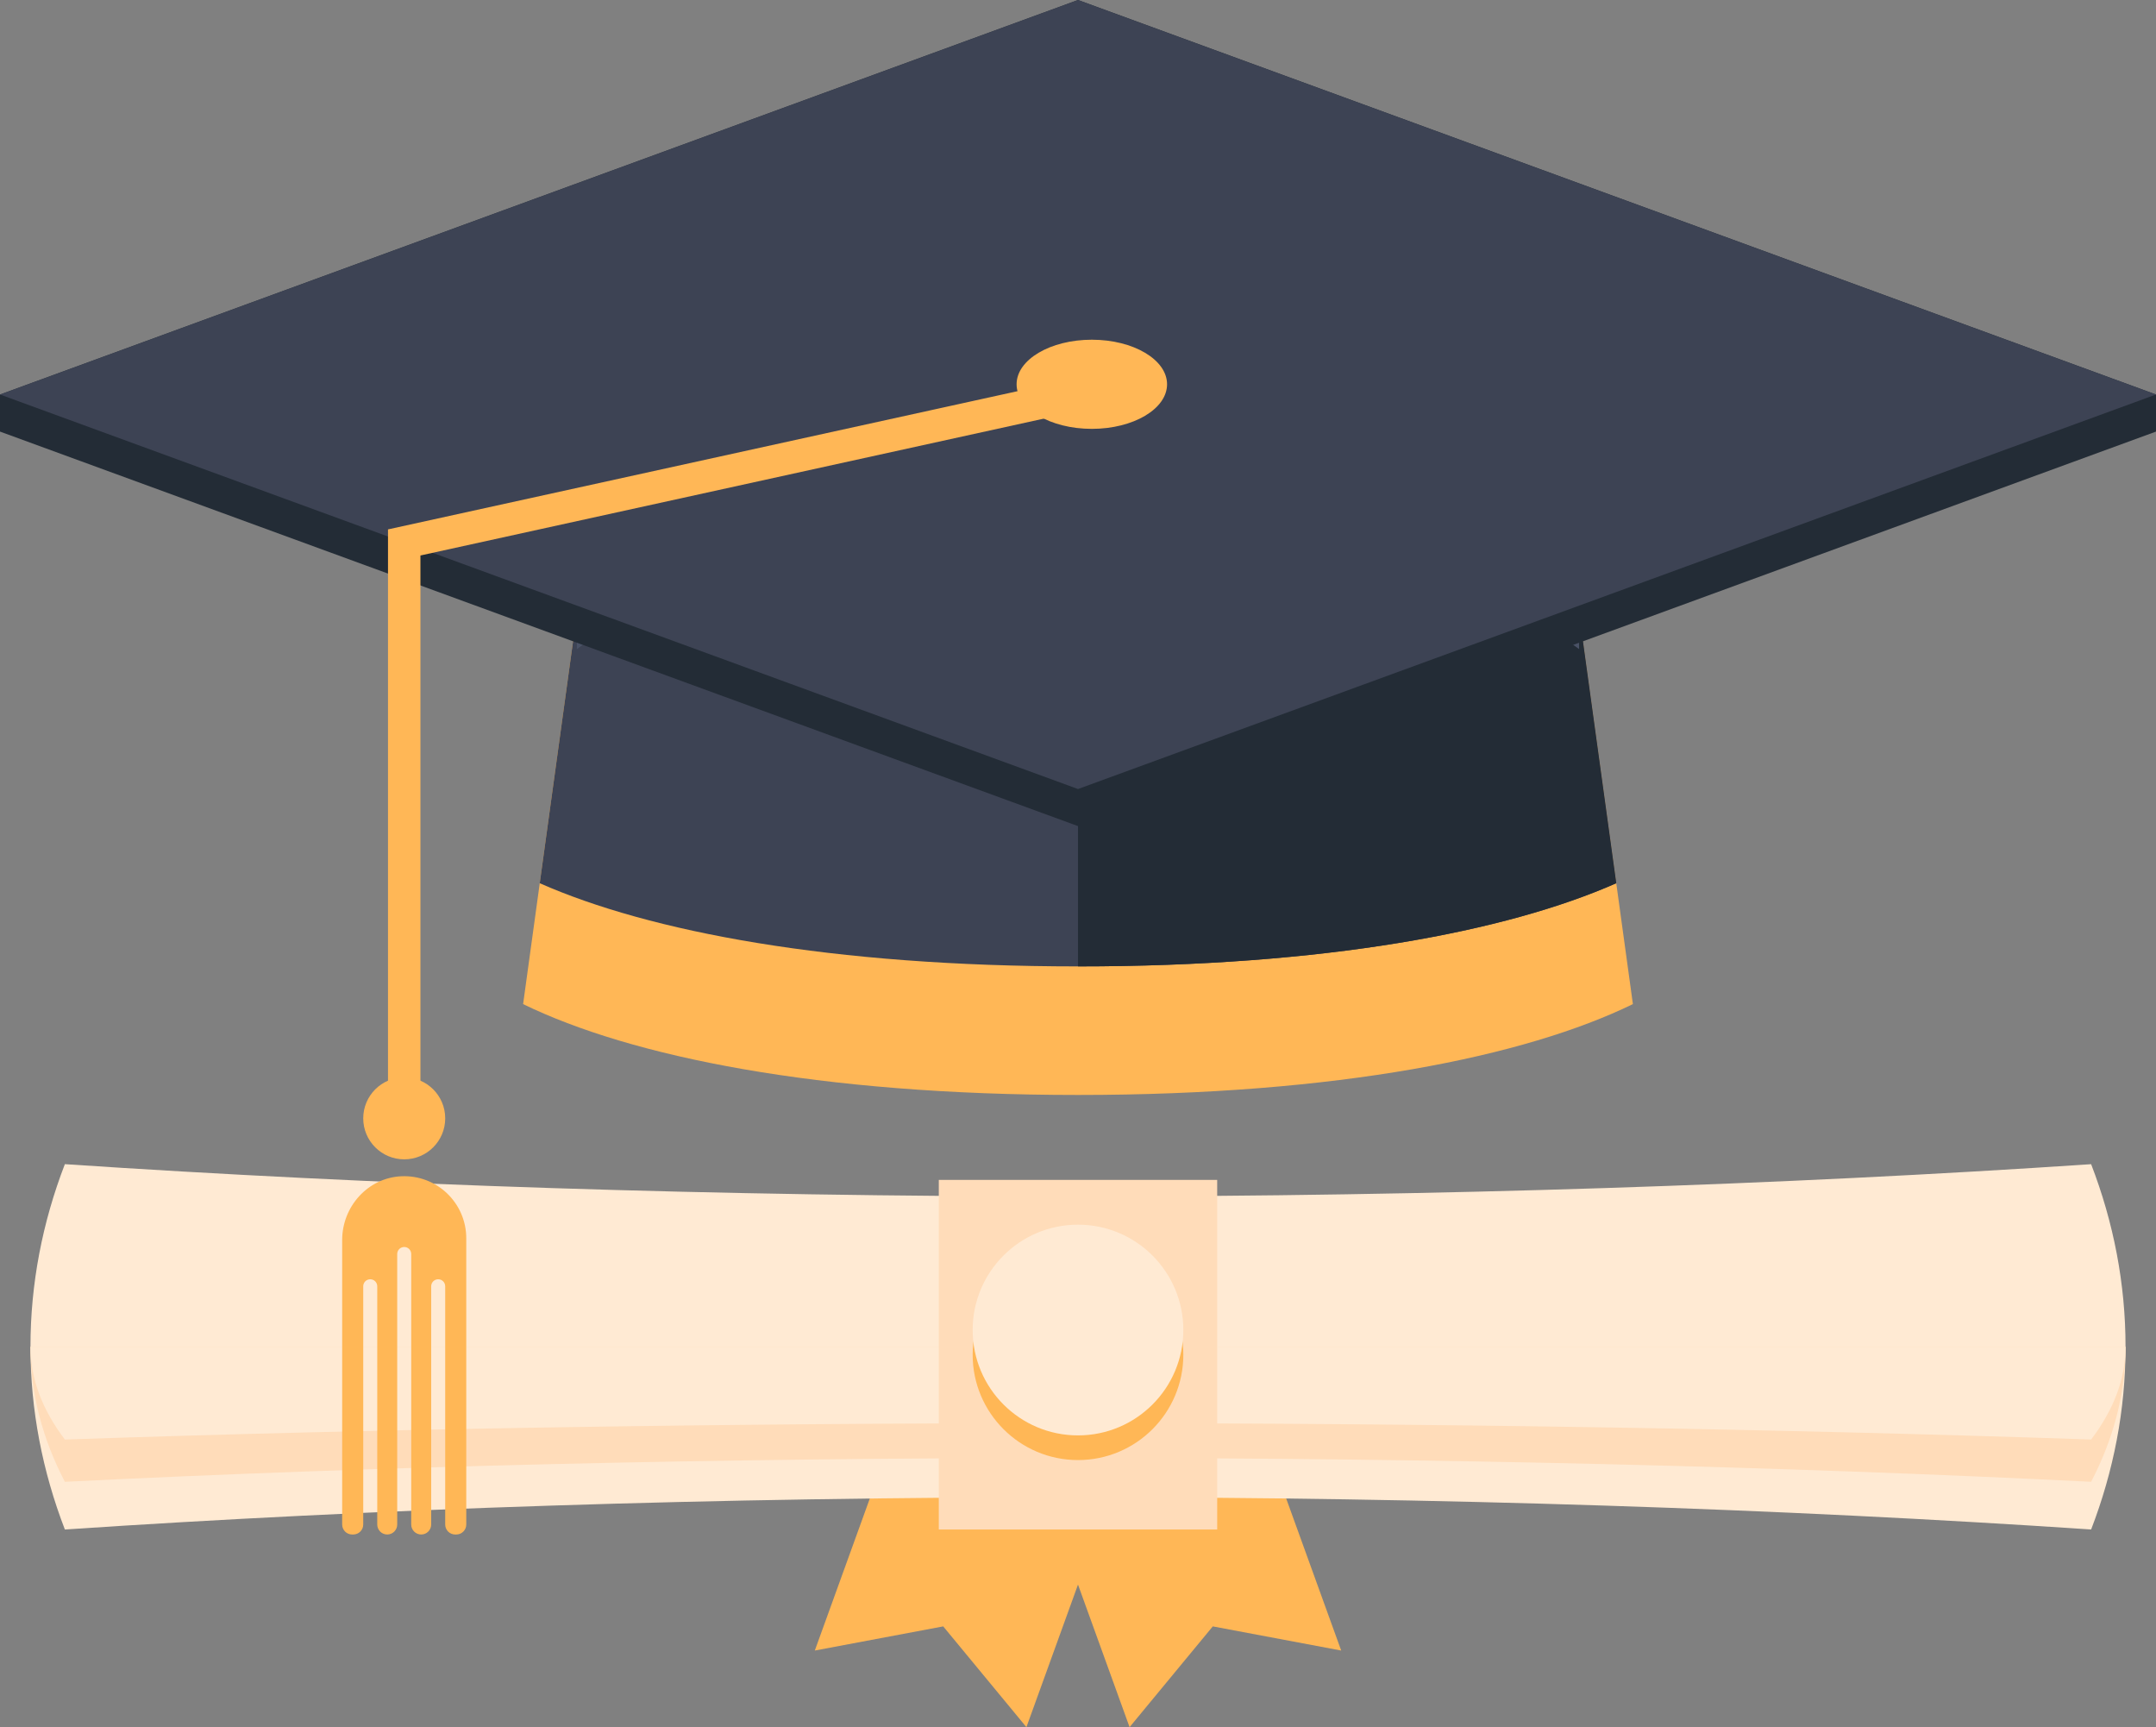 <?xml version="1.0" encoding="UTF-8"?><svg id="_层_2" xmlns="http://www.w3.org/2000/svg" viewBox="0 0 490.042 392.459"><rect x="0" y="0" width="490.042" height="392.459" fill="#808080" stroke="none"/><g id="_层_1-2"><g><g><g><polygon points="233.297 392.459 214.384 369.564 185.199 375.053 207.051 314.667 255.15 332.073 233.297 392.459" style="fill:#ffb756;"/><polygon points="256.745 392.459 275.658 369.564 304.844 375.053 282.991 314.667 234.892 332.073 256.745 392.459" style="fill:#ffb756;"/></g><path d="M483.118,306.04c0,14.347-2.717,28.255-7.82,41.504-70.135-4.707-148.117-7.331-230.274-7.331s-160.144,2.624-230.279,7.336c-5.104-13.249-7.82-27.162-7.82-41.509s2.717-28.26,7.82-41.509c70.135,4.712,148.122,7.336,230.279,7.336s160.139-2.624,230.274-7.331c5.104,13.249,7.82,27.157,7.82,41.504Z" style="fill:#ffead3;"/><path d="M483.118,306.04c0,10.601-2.717,20.877-7.82,30.666-70.135-3.478-148.117-5.416-230.274-5.416s-160.144,1.939-230.279,5.42c-5.104-9.789-7.82-20.07-7.82-30.67" style="fill:#ffdcb9;"/><path d="M483.118,306.04c0,7.28-2.717,14.338-7.82,21.061-70.135-2.388-148.117-3.72-230.274-3.72s-160.144,1.332-230.279,3.723c-5.104-6.723-7.82-13.784-7.82-21.064" style="fill:#ffead3;"/><rect x="213.382" y="268.107" width="63.277" height="79.441" style="fill:#ffdcb9;"/><circle cx="245.021" cy="307.828" r="23.942" style="fill:#ffb756;"/><circle cx="245.021" cy="302.222" r="23.942" style="fill:#ffead3;"/></g><g><path d="M357.169,126.677l-112.148-21.809-112.148,21.809-13.975,101.485c24.456,11.922,67.079,20.646,126.123,20.646s101.667-8.724,126.123-20.646l-13.975-101.485Z" style="fill:#ffb756;"/><path d="M245.021,104.868l-112.148,21.809-10.192,74.016c24.951,11.017,66.223,18.9,122.34,18.9s97.389-7.883,122.34-18.9l-10.192-74.016-112.148-21.809Z" style="fill:#3d4354;"/><path d="M245.021,219.593c56.117,0,97.389-7.883,122.34-18.9l-10.192-74.016-112.148-21.809v114.725Z" style="fill:#232c36;"/><path d="M245.021,104.868c-26.203,0-91.535,2.795-113.895,19.565v23.058c22.36-16.77,87.692-19.565,113.895-19.565s91.535,2.795,113.895,19.565v-23.058c-22.36-16.77-87.692-19.565-113.895-19.565Z" style="fill:#4a5266;"/><circle cx="91.877" cy="254.12" r="9.317" style="fill:#ffb756;"/><path d="M91.195,267.283c-7.586,.357-13.423,6.892-13.423,14.487v64.645c0,1.253,1.016,2.269,2.269,2.269h.25c1.253,0,2.269-1.016,2.269-2.269v-54.134c0-.88,.713-1.593,1.593-1.593s1.593,.713,1.593,1.593v54.134c0,1.253,1.016,2.269,2.269,2.269h0c1.253,0,2.269-1.016,2.269-2.269v-61.47c0-.88,.713-1.593,1.593-1.593s1.593,.713,1.593,1.593v61.47c0,1.253,1.016,2.269,2.269,2.269h0c1.253,0,2.269-1.016,2.269-2.269v-54.134c0-.88,.713-1.593,1.593-1.593s1.593,.713,1.593,1.593v54.134c0,1.253,1.016,2.269,2.269,2.269h.25c1.253,0,2.269-1.016,2.269-2.269v-65.043c0-8.016-6.687-14.47-14.786-14.088Z" style="fill:#ffb756;"/><polygon points="490.042 97.45 245.021 7.805 0 97.45 245.021 187.095 490.042 97.45" style="fill:#2f3441;"/><polyline points="0 89.645 245.021 0 490.042 89.645 490.042 98.069 245.021 187.714 0 98.069" style="fill:#232c36;"/><polygon points="490.042 89.645 245.021 0 0 89.645 245.021 179.29 490.042 89.645" style="fill:#3d4354;"/><path d="M91.876,252.216c-2.035,0-3.686-1.65-3.686-3.686V120.295l156.04-34.25c1.982-.438,3.953,.821,4.39,2.81,.437,1.988-.821,3.953-2.81,4.39L95.562,126.224v122.307c0,2.035-1.65,3.686-3.686,3.686Z" style="fill:#ffb756;"/><ellipse cx="248.164" cy="87.321" rx="17.1" ry="10.129" style="fill:#ffb756;"/></g></g></g></svg>